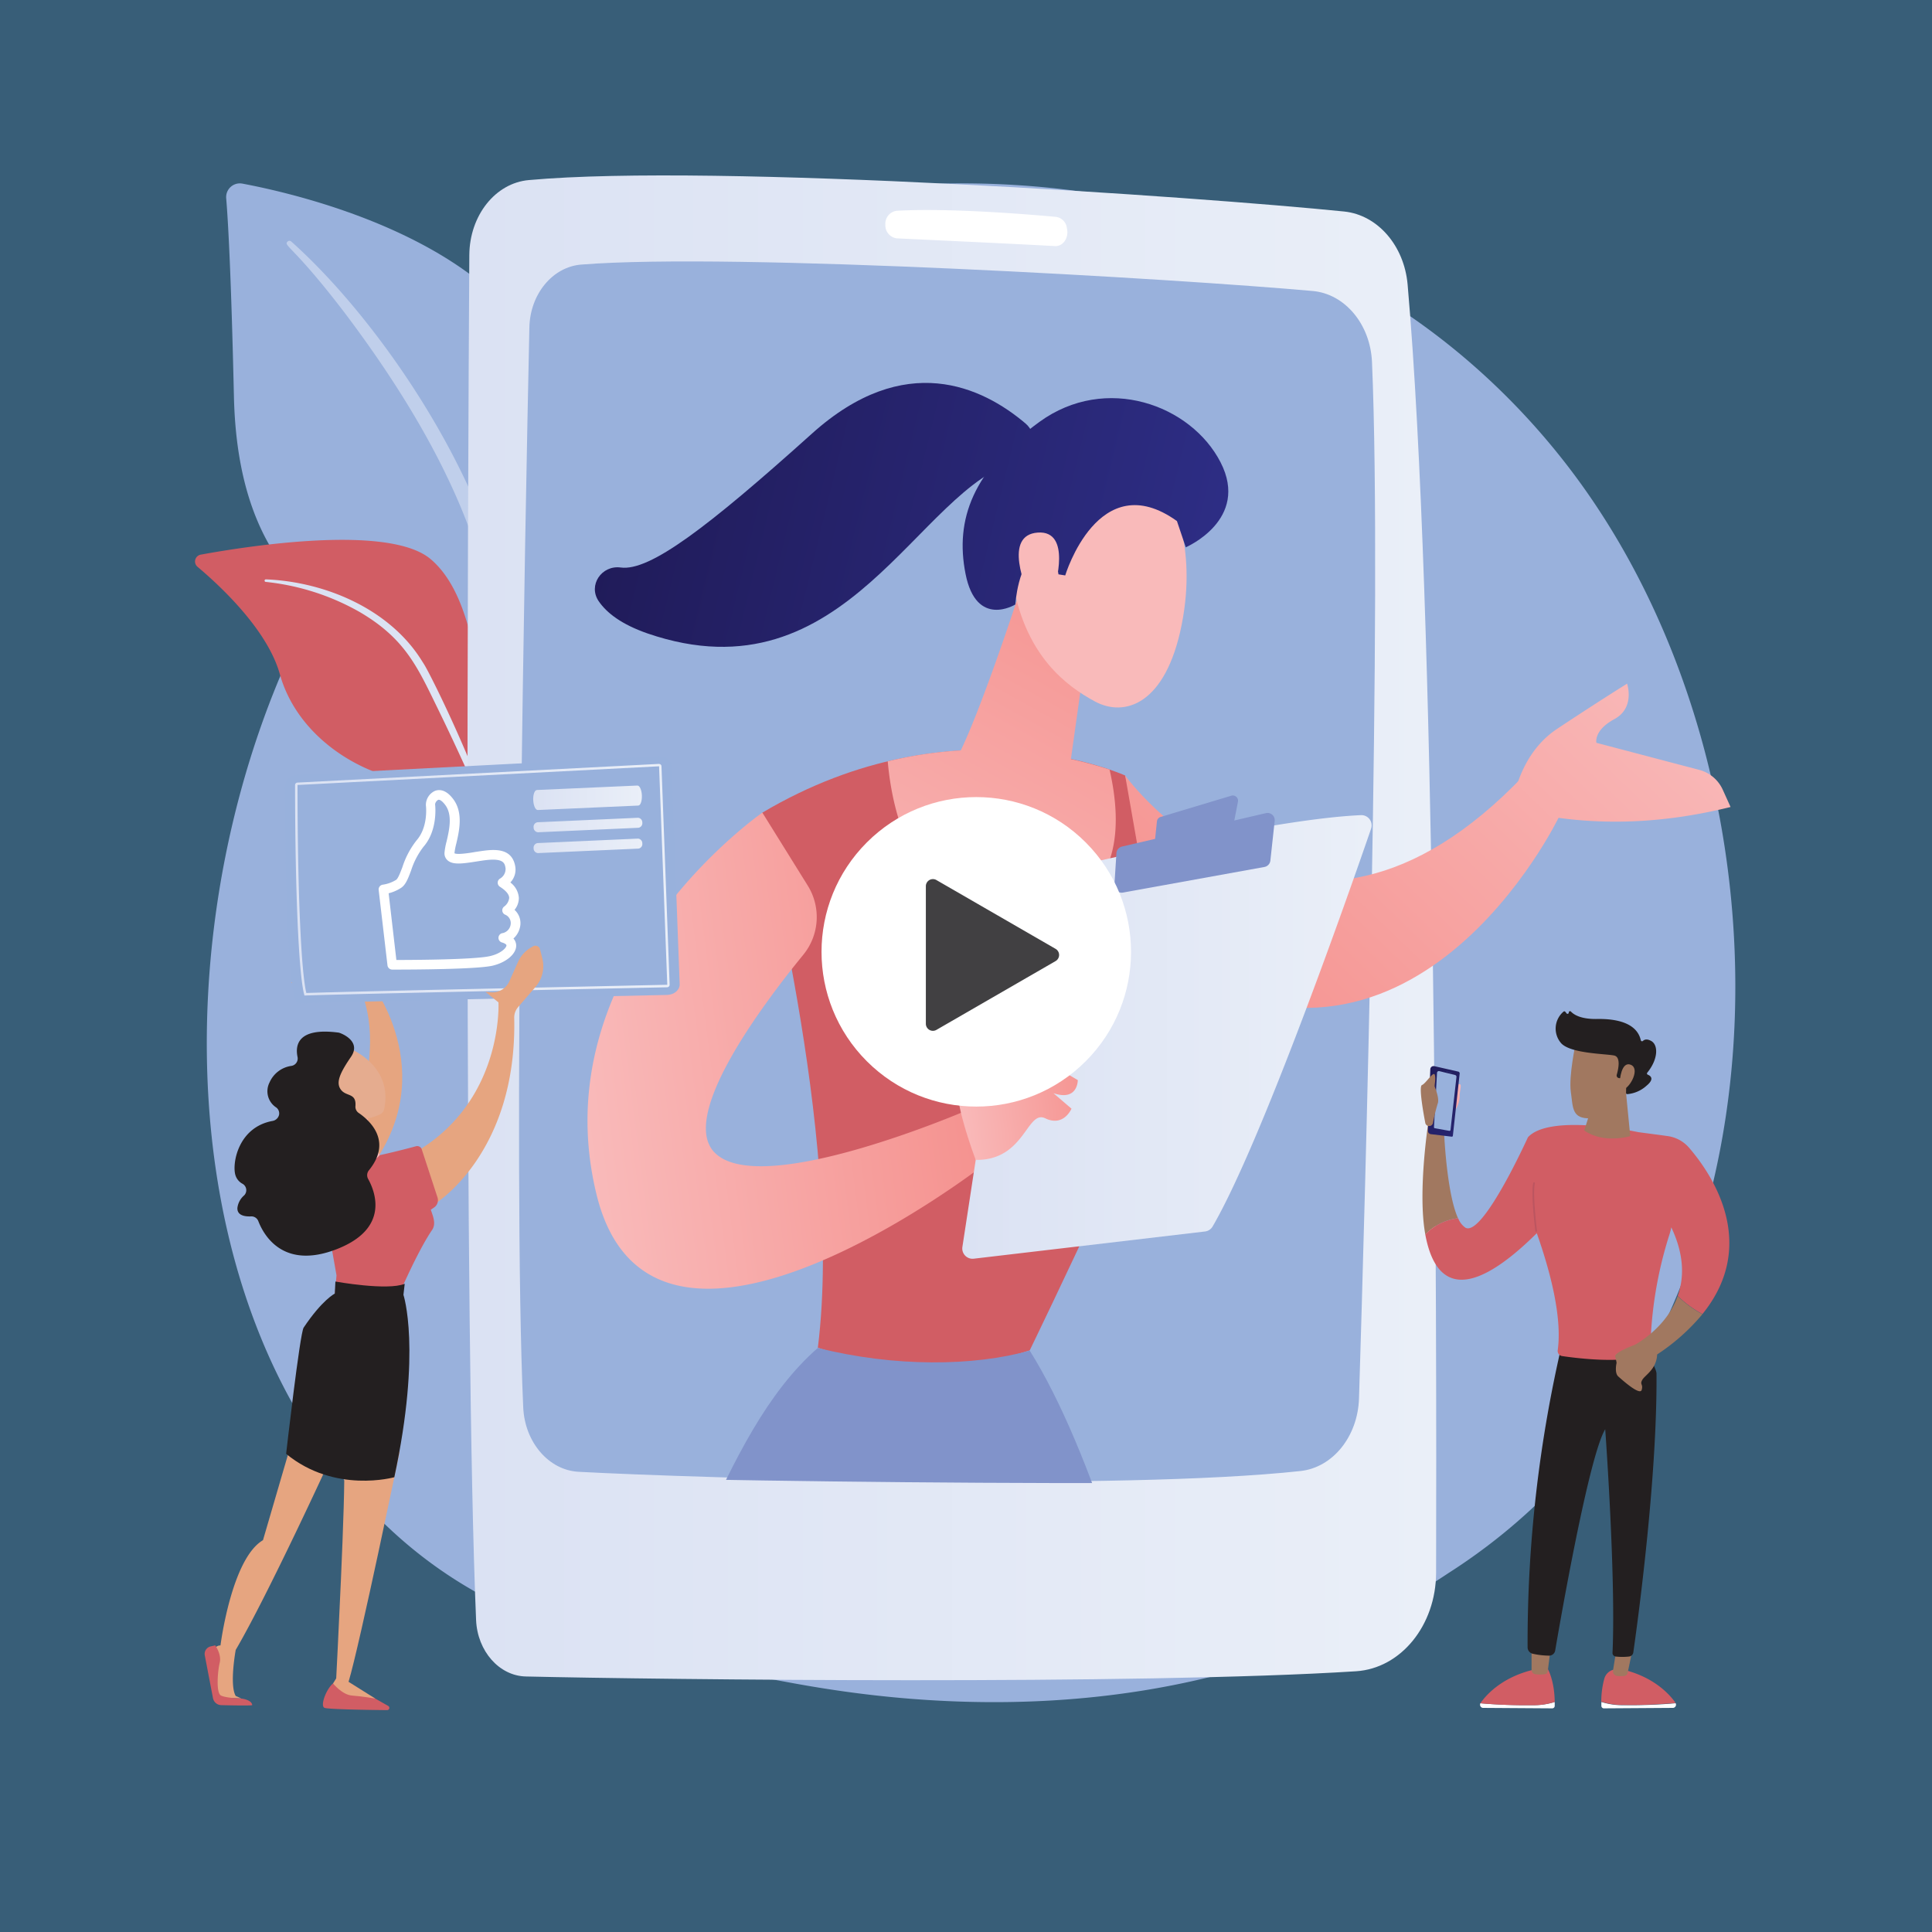 <?xml version="1.0" encoding="UTF-8"?> <svg xmlns="http://www.w3.org/2000/svg" xmlns:xlink="http://www.w3.org/1999/xlink" viewBox="0 0 500 500"><defs><style>.cls-1{fill:none;}.cls-2{isolation:isolate;}.cls-3{fill:#385e78;}.cls-4{fill:#99b1dc;}.cls-5{fill:#c0cfeb;}.cls-6{fill:#d15d64;}.cls-7{fill:url(#linear-gradient);}.cls-8{fill:url(#linear-gradient-2);}.cls-11,.cls-9{fill:#fff;}.cls-9{mix-blend-mode:soft-light;}.cls-10{fill:url(#linear-gradient-3);}.cls-12{fill:#a17860;}.cls-13{fill:#231f20;}.cls-14{fill:url(#linear-gradient-4);}.cls-15{fill:#bc5560;}.cls-16{fill:url(#linear-gradient-5);}.cls-17{fill:#98b1dc;}.cls-18{fill:url(#linear-gradient-6);}.cls-19{clip-path:url(#clip-path);}.cls-20{fill:url(#linear-gradient-7);}.cls-21{fill:url(#linear-gradient-8);}.cls-22{fill:url(#linear-gradient-9);}.cls-23{fill:url(#linear-gradient-10);}.cls-24{fill:url(#linear-gradient-11);}.cls-25{fill:url(#linear-gradient-12);}.cls-26{fill:#8193ca;}.cls-27{fill:url(#linear-gradient-13);}.cls-28{fill:url(#linear-gradient-14);}.cls-29{fill:url(#linear-gradient-15);}.cls-30{fill:url(#linear-gradient-16);}.cls-31{fill:url(#linear-gradient-17);}.cls-32{fill:#e6a580;}.cls-33{fill:url(#linear-gradient-18);}.cls-34{fill:url(#linear-gradient-19);}.cls-35{fill:url(#linear-gradient-20);}.cls-36{fill:url(#linear-gradient-21);}.cls-37{fill:url(#linear-gradient-22);}.cls-38{fill:#e5ac8f;}.cls-39{fill:#414042;}</style><linearGradient id="linear-gradient" x1="-2955.25" y1="157.19" x2="-3146.9" y2="306.16" gradientTransform="matrix(-1, 0, 0, 1, -2880.36, 0)" gradientUnits="userSpaceOnUse"><stop offset="0" stop-color="#dbe2f3"></stop><stop offset="1" stop-color="#eaeff8"></stop></linearGradient><linearGradient id="linear-gradient-2" x1="120.98" y1="240.07" x2="371.69" y2="240.07" gradientTransform="matrix(1, 0, 0, 1, 0, 0)" xlink:href="#linear-gradient"></linearGradient><linearGradient id="linear-gradient-3" x1="-3250.04" y1="281.52" x2="-3256.66" y2="290.86" gradientTransform="matrix(-1, 0, 0, 1, -2875.16, 0)" gradientUnits="userSpaceOnUse"><stop offset="0" stop-color="#f9baba"></stop><stop offset="1" stop-color="#f5928f"></stop></linearGradient><linearGradient id="linear-gradient-4" x1="-3308.46" y1="307.92" x2="-3299.51" y2="282.23" gradientTransform="matrix(-1, 0, 0, 1, -2875.16, 0)" gradientUnits="userSpaceOnUse"><stop offset="0" stop-color="#66cdf3"></stop><stop offset="1" stop-color="#4a5aa8"></stop></linearGradient><linearGradient id="linear-gradient-5" x1="-3242.46" y1="276.34" x2="-3265.64" y2="309.05" gradientTransform="matrix(-1, 0, 0, 1, -2875.16, 0)" gradientUnits="userSpaceOnUse"><stop offset="0" stop-color="#201b59"></stop><stop offset="1" stop-color="#2d2d84"></stop></linearGradient><linearGradient id="linear-gradient-6" x1="-3268.84" y1="-87.54" x2="-3270.42" y2="-85.3" gradientTransform="matrix(-0.98, -0.2, -0.11, 0.51, -2835.43, -341.17)" gradientUnits="userSpaceOnUse"><stop offset="0" stop-color="#7e5da7"></stop><stop offset="1" stop-color="#2a3071"></stop></linearGradient><clipPath id="clip-path" transform="translate(0)"><path class="cls-1" d="M127.66,86c-2,50.3-8,217.65-4.36,279.44.54,9,9.64,16.21,21,16.57,46.95,1.47,207.1,3.86,275.85-1.54,12.38-1,22-9.06,22.5-18.9,2.72-51.33,10.4-207.19,6.88-268.29C449,83.53,439.35,75.71,427.07,75c-50.81-2.85-221-8.88-279.48-5.48C136.62,70.18,128,77.29,127.66,86Z"></path></clipPath><linearGradient id="linear-gradient-7" x1="228.66" y1="263.78" x2="294.03" y2="146.12" gradientTransform="matrix(1, 0, 0, 1, 0, 0)" xlink:href="#linear-gradient-3"></linearGradient><linearGradient id="linear-gradient-8" x1="223.97" y1="261.18" x2="289.34" y2="143.51" gradientTransform="matrix(1, 0, 0, 1, 0, 0)" xlink:href="#linear-gradient-3"></linearGradient><linearGradient id="linear-gradient-9" x1="838.06" y1="465.45" x2="718.22" y2="562.24" gradientTransform="translate(-482.02 -209.5) rotate(-7.28)" xlink:href="#linear-gradient-3"></linearGradient><linearGradient id="linear-gradient-10" x1="868.64" y1="503.32" x2="748.79" y2="600.1" gradientTransform="translate(-482.02 -209.5) rotate(-7.28)" xlink:href="#linear-gradient-3"></linearGradient><linearGradient id="linear-gradient-11" x1="565.05" y1="562.94" x2="666.24" y2="562.94" gradientTransform="translate(-482.02 -209.5) rotate(-7.28)" xlink:href="#linear-gradient-3"></linearGradient><linearGradient id="linear-gradient-12" x1="249.04" y1="268.35" x2="354.97" y2="268.35" gradientTransform="matrix(1, 0, 0, 1, 0, 0)" xlink:href="#linear-gradient"></linearGradient><linearGradient id="linear-gradient-13" x1="661.57" y1="583.29" x2="696.17" y2="583.29" gradientTransform="translate(-482.02 -209.5) rotate(-7.28)" xlink:href="#linear-gradient-3"></linearGradient><linearGradient id="linear-gradient-14" x1="-1604.32" y1="-693.14" x2="-1594.64" y2="-622.93" gradientTransform="matrix(-0.8, -0.59, -0.59, 0.8, -3852.34, 2257.88)" xlink:href="#linear-gradient-3"></linearGradient><linearGradient id="linear-gradient-15" x1="163.28" y1="103.26" x2="313.49" y2="140" gradientTransform="matrix(1, 0, 0, 1, 0, 0)" xlink:href="#linear-gradient-5"></linearGradient><linearGradient id="linear-gradient-16" x1="-1586.35" y1="-695.59" x2="-1576.66" y2="-625.38" gradientTransform="matrix(-0.8, -0.59, -0.59, 0.8, -3852.34, 2257.88)" xlink:href="#linear-gradient-3"></linearGradient><linearGradient id="linear-gradient-17" x1="159.11" y1="120.3" x2="309.32" y2="157.04" gradientTransform="matrix(1, 0, 0, 1, 0, 0)" xlink:href="#linear-gradient-5"></linearGradient><linearGradient id="linear-gradient-18" x1="76.36" y1="227.67" x2="173.3" y2="227.67" gradientTransform="matrix(1, 0, 0, 1, 0, 0)" xlink:href="#linear-gradient"></linearGradient><linearGradient id="linear-gradient-19" x1="137.99" y1="206.47" x2="166.1" y2="206.47" gradientTransform="matrix(1, 0, 0, 1, 0, 0)" xlink:href="#linear-gradient"></linearGradient><linearGradient id="linear-gradient-20" x1="138.1" y1="213.51" x2="166.21" y2="213.51" gradientTransform="matrix(1, 0, 0, 1, 0, 0)" xlink:href="#linear-gradient"></linearGradient><linearGradient id="linear-gradient-21" x1="138.1" y1="218.91" x2="166.21" y2="218.91" gradientTransform="matrix(1, 0, 0, 1, 0, 0)" xlink:href="#linear-gradient"></linearGradient><linearGradient id="linear-gradient-22" x1="-3279.12" y1="294.72" x2="-3268.56" y2="294.72" gradientTransform="matrix(-1, 0, 0, 1, -3180.92, 0)" xlink:href="#linear-gradient-3"></linearGradient></defs><g class="cls-2"><g id="Layer_1" data-name="Layer 1"><rect class="cls-3" width="500" height="500"></rect><path class="cls-4" d="M401.51,385.49a151,151,0,0,1-26.57,21.57C306.15,453,227.51,439.75,203.19,435.23c-39.22-7.3-72.34-12.45-100.79-38.16-64.64-58.4-61.5-180.24-12.1-255.72,5.86-8.95,55.18-82.06,134-92.36,1.93-.25,3.37-.4,4.63-.53,12.19-1.29,87.74-8.1,149.34,43.51a183.67,183.67,0,0,1,36.17,41C462.55,207.32,462.7,322.42,401.51,385.49Z" transform="translate(0)"></path><path class="cls-4" d="M128.24,220.25s.89-37.48-16.38-47.51-50.09-16.31-51.32-70.13c-.72-31.51-1.5-45.29-2-51.29a3.55,3.55,0,0,1,4.19-3.8c16.35,3.08,69.47,15.76,80.6,52C156.52,142.51,128.24,220.25,128.24,220.25Z" transform="translate(0)"></path><path class="cls-5" d="M75.36,62.49c17.94,16,38.7,44.34,49.76,72.67,1.42,4.67,5.57,14.6,7.38,32.24,1.61,14.71.81,30.26-1.15,40.55a1.2,1.2,0,0,1-1.4,1,1.22,1.22,0,0,1-1-1.38,164.5,164.5,0,0,0-3.8-59.22c-6.54-24.24-21.1-47.75-36.17-67.69l-1.55-2c-11.67-15-14.13-15.1-13-16.14A.69.69,0,0,1,75.36,62.49Z" transform="translate(0)"></path><path class="cls-6" d="M157.85,284.85c2.34,1.15-22.11-29.6-29.77-77.89-3.61-22.75-3.65-51.26-16.62-62.25-10.78-9.14-47.49-3.37-59.5-1.17a1.8,1.8,0,0,0-.84,3.15c5.76,4.84,18.08,16.25,21.29,27.75,4.23,15.15,18.64,24.79,31.54,27.4S124,207,130.32,227.62,151.22,281.6,157.85,284.85Z" transform="translate(0)"></path><path class="cls-7" d="M68.85,149.94c15.32.64,31.77,7.63,40.12,20.75l.79,1.25c1.82,2.93,12.13,23.79,17.86,41.08a.42.42,0,0,1-.26.52.43.43,0,0,1-.52-.25c-4-9.77-9.72-22.15-14.28-31.41-4.9-10.1-8.32-16.95-19.49-23.5A62.11,62.11,0,0,0,68.8,150.6a.33.33,0,0,1,0-.66Z" transform="translate(0)"></path><path class="cls-8" d="M121.46,66c-.38,62.3-1.44,277.17,1.75,353.26.34,8.06,6,14.45,12.86,14.61,34.11.8,159.15,2.23,214.87-1.35,11.61-.74,20.68-11.89,20.72-25.49.17-65.38,0-249.26-7.37-333.39-.88-10.08-7.77-18-16.4-18.9-37.19-3.78-162.88-12.52-211-8.14C128.21,47.34,121.53,55.77,121.46,66Z" transform="translate(0)"></path><path class="cls-4" d="M137,84.83c-1.08,50.29-4.36,217.6-1.59,279.41.4,9,6.6,16.25,14.33,16.66,31.8,1.7,140.28,4.87,186.82-.2,8.38-.91,14.84-8.95,15.15-18.79,1.59-51.32,6-207.12,3.36-268.24-.43-9.75-7-17.61-15.33-18.36-34.43-3.1-149.75-10-189.31-6.84C143,69.06,137.15,76.13,137,84.83Z" transform="translate(0)"></path><path class="cls-9" d="M229.13,58.15h0a3.39,3.39,0,0,0,3,3.54c8.06.38,30.77,1.43,40.91,2,2,.1,3.54-2,3.13-4.32l-.07-.39a3.29,3.29,0,0,0-2.78-2.85c-6.86-.63-27.57-2.36-41.26-1.58A3.38,3.38,0,0,0,229.13,58.15Z" transform="translate(0)"></path><path class="cls-10" d="M376.94,286.77a6.7,6.7,0,0,0,.83-3c-.1-1.35.74-3.34-.16-3.19s-1.08,0-1.32,1.65S373.85,289.8,376.94,286.77Z" transform="translate(0)"></path><path class="cls-11" d="M420.26,441.3a17.93,17.93,0,0,1-5.83-.83c0,.32,0,.65,0,1a.65.65,0,0,0,.62.65L433,442a.83.83,0,0,0,.66-1.2A133.56,133.56,0,0,1,420.26,441.3Z" transform="translate(0)"></path><path class="cls-6" d="M415.2,434.42a3.29,3.29,0,0,1,3.27-2.4l1.5.05c8,1.91,12,6.32,13.6,8.53a.91.91,0,0,1,.07.14c-2.36.19-8.35.63-13.4.49a17.71,17.71,0,0,1-5.83-.84A22.3,22.3,0,0,1,415.2,434.42Z" transform="translate(0)"></path><path class="cls-12" d="M422.49,426.92l-1.25,6a1,1,0,0,1-.85.81,8,8,0,0,1-1.94,0,1.23,1.23,0,0,1-1-1.45l.87-5.36Z" transform="translate(0)"></path><path class="cls-11" d="M396.52,441.3a18,18,0,0,0,5.84-.83c0,.32,0,.65,0,1a.64.64,0,0,1-.61.65L383.79,442a.82.82,0,0,1-.66-1.2A133.47,133.47,0,0,0,396.52,441.3Z" transform="translate(0)"></path><path class="cls-6" d="M383.13,440.81a.83.83,0,0,1,.07-.13c1.58-2.22,5.62-6.63,13.59-8.54l3.83-.12s1.7,3,1.74,8.45a18,18,0,0,1-5.84.83A133.47,133.47,0,0,1,383.13,440.81Z" transform="translate(0)"></path><path class="cls-12" d="M401.33,426.22c0,.29-.57,4.62-.77,6.3a.83.83,0,0,1-.7.75,8.67,8.67,0,0,1-2.63,0,1.13,1.13,0,0,1-.86-1.13v-6.81Z" transform="translate(0)"></path><path class="cls-13" d="M404.4,347.12a340.49,340.49,0,0,0-9.06,79.2,1.71,1.71,0,0,0,1.35,1.67,20.2,20.2,0,0,0,4.28.49,1.59,1.59,0,0,0,1.51-1.32c1.29-7.59,8.72-50.34,12.95-57.27,0,0,2.78,38.07,1.89,57.82a.93.93,0,0,0,.83,1,15.44,15.44,0,0,0,3.43,0,1.24,1.24,0,0,0,1.12-1.06c.92-6.42,6.23-44.65,6-72.18,0-1.56-4.1-8.31-4.1-8.31Z" transform="translate(0)"></path><path class="cls-14" d="M433.16,316.62c2.51-6.86,1.6-15.15,1.59-15.24l-.69.08c0,.08.9,8.22-1.55,14.92Z" transform="translate(0)"></path><path class="cls-12" d="M368.87,319.49c-2.08-11.26.9-29.83.9-29.83l4,4.19s.69,15.16,3.57,21.43A14,14,0,0,0,368.87,319.49Z" transform="translate(0)"></path><path class="cls-6" d="M377.38,315.28a5.15,5.15,0,0,0,1.88,2.45c2.6,1.42,7.65-6.73,11.41-13.79,2.7-5.08,4.75-9.6,4.75-9.6,2.7-3,9.41-3.47,15.64-3.08A96.54,96.54,0,0,1,424,293h0c3,.4,5.58.73,7.46,1a8.93,8.93,0,0,1,5.64,3c5.73,6.62,18.3,24.78,3.5,43.07a27.69,27.69,0,0,1-6.41-4.69c1.64-4.61,1.77-10.51-1.66-17.75a16.44,16.44,0,0,1-.43,1.71,104.41,104.41,0,0,0-5,30.32.94.94,0,0,1-.6.88c-6.22,2.5-18.21,1-22.23.41a1.34,1.34,0,0,1-1.13-1.53c1.2-8.69-2.07-20.79-5.42-30.27-19.67,19.49-26.69,12.13-28.86.31A14,14,0,0,1,377.38,315.28Z" transform="translate(0)"></path><path class="cls-12" d="M423.18,348c1.71-1,8.33-5.08,11-12.58a27.69,27.69,0,0,0,6.41,4.69,53.2,53.2,0,0,1-11.72,10.42c-.18,3.9-3.17,5.34-3.86,6.6s.29,1-.14,2.57-5-2.53-6.06-3.47-.44-3.53-.44-3.53a14.37,14.37,0,0,0-.36-1.63C417.72,350,423.16,348,423.18,348Z" transform="translate(0)"></path><path class="cls-12" d="M420.71,281.77l1.2,12.26s-6.9,2.08-11.91-1.46l3.52-11.14Z" transform="translate(0)"></path><path class="cls-15" d="M397.58,318.77h0a.22.22,0,0,0,.19-.24c0-.1-1.18-9.56-.55-12.28a.21.21,0,0,0-.16-.26.21.21,0,0,0-.26.16c-.65,2.8.49,12,.54,12.43A.21.21,0,0,0,397.58,318.77Z" transform="translate(0)"></path><path class="cls-16" d="M370.16,276.72a.85.85,0,0,1,.33-.64.86.86,0,0,1,.71-.16l6.19,1.41a.48.48,0,0,1,.37.53L376,293.94a.32.32,0,0,1-.1.18.29.29,0,0,1-.2.05l-5.4-.65a.86.86,0,0,1-.75-.89Z" transform="translate(0)"></path><path class="cls-17" d="M371.9,277.65a.5.5,0,0,1,.19-.36.47.47,0,0,1,.41-.08l4.07,1a.47.47,0,0,1,.36.52l-1.54,13.7a.32.32,0,0,1-.1.18.3.3,0,0,1-.21.05l-3.75-.67a.28.28,0,0,1-.22-.27Z" transform="translate(0)"></path><path class="cls-18" d="M374.24,277.28c0,.05.05.11.15.13l1.36.28c.09,0,.17,0,.18-.06v0s-.05-.11-.15-.13l-1.36-.28c-.09,0-.17,0-.18.06Z" transform="translate(0)"></path><path class="cls-12" d="M368,280.81c1-.37,3-3.75,3.33-2.64s-.16,2.64,0,3.11,1.24,3.11.75,4.32a45.75,45.75,0,0,0-1.22,5,1,1,0,0,1-1,.82,1,1,0,0,1-1-.82C368.83,290.4,367,281.18,368,280.81Z" transform="translate(0)"></path><path class="cls-12" d="M407.79,270s-1.84,8.45-1.26,12.58.23,7,5.12,6.84,8.4-3.26,9.74-7.75c0,0,2.14-6.94.87-9.36S407.79,270,407.79,270Z" transform="translate(0)"></path><path class="cls-13" d="M419.2,279.05l-.29-.06a.67.67,0,0,1-.5-.83c.41-1.42,1.13-4.63-.69-5-2.34-.46-11.24-.5-13.69-3.17a5.75,5.75,0,0,1,.62-8.19.32.32,0,0,1,.45.05l.27.33A.33.33,0,0,0,406,262a.32.32,0,0,1,.56-.2c.75.79,2.58,2,6.82,1.91,6-.09,10.37,1.51,11.26,5.51a.33.33,0,0,0,.55.17c.38-.35,1-.61,2.12,0,1.86,1,1.9,4.65-1,8.22a.33.33,0,0,0,.12.51c.72.29,1.86,1.08-.33,2.88a8.44,8.44,0,0,1-4.95,2.16.33.33,0,0,1-.33-.34l.07-3.69a.32.32,0,0,0-.39-.33Z" transform="translate(0)"></path><path class="cls-12" d="M419.2,279.83s.31-5.23,2.81-4.28-.05,5.8-1.8,6.34Z" transform="translate(0)"></path><g class="cls-19"><path class="cls-6" d="M197.3,210.31c-2,1.21,21.35,82.35,14.36,138.48,0,0,27.26,9.79,54.83.69,0,0,38.52-79.38,38.71-88.36.21-10.18-14-60.41-14-60.41S247.43,180.6,197.3,210.31Z" transform="translate(0)"></path><path class="cls-20" d="M266.23,236.93c24.87-2.32,24.13-23.8,20.92-37.77a105.27,105.27,0,0,0-57.4-2.13C230.79,209.18,236.36,239.72,266.23,236.93Z" transform="translate(0)"></path><path class="cls-21" d="M263.25,155.11s-9,27.57-14.77,39.45a7.58,7.58,0,0,0,2.8,9.76c3.76,2.33,9.65,4.37,18.26,3.36a8,8,0,0,0,7-6.89l4.32-30.73Z" transform="translate(0)"></path><path class="cls-22" d="M291.19,200.71s44.66,61.53,103.25-.1l9,10.85s-38.44,80.08-104,36.29Z" transform="translate(0)"></path><path class="cls-23" d="M445.87,204.43a9.25,9.25,0,0,0-6.12-5.19l-26.6-7s-.79-3.19,4.65-6.13,3.29-9.18,3.29-9.18-7.37,4.57-18.1,11.69c-6.14,4.08-9.08,10.26-10.48,14.81l7.6,7.74c16.19,2.69,32.08,1.57,47.76-2.32Z" transform="translate(0)"></path><path class="cls-24" d="M197.3,210.31S139.93,250,154.38,309.13s100.47-7.83,100.47-7.83l-4.1-14.16s-54.82,23.8-66.12,10.8c-8.29-9.54,11.91-36.93,23.27-50.86a15.41,15.41,0,0,0,1.15-17.88Z" transform="translate(0)"></path><path class="cls-25" d="M252,325.75a2.66,2.66,0,0,1-2.94-3l14.28-93.26a2.64,2.64,0,0,1,2-2.17c4.59-1.14,17.93-4.4,33.37-7.71,18.61-4,40.29-8.08,53.49-8.65a2.65,2.65,0,0,1,2.63,3.52c-5.5,16-28.24,81-41,102.92a2.63,2.63,0,0,1-2,1.31Z" transform="translate(0)"></path><path class="cls-26" d="M300.38,211.42l18.28-5.49a1.35,1.35,0,0,1,1.72,1.55l-1.13,5.84a1.36,1.36,0,0,1-1,1.05l-17.67,4.69a1.34,1.34,0,0,1-1.69-1.44l.52-5A1.35,1.35,0,0,1,300.38,211.42Z" transform="translate(0)"></path><path class="cls-26" d="M288.41,229l.52-8.21a1.87,1.87,0,0,1,1.44-1.7l37.24-8.65a1.87,1.87,0,0,1,2.28,2l-1.12,10.29a1.89,1.89,0,0,1-1.53,1.64L290.61,231A1.88,1.88,0,0,1,288.41,229Z" transform="translate(0)"></path><path class="cls-27" d="M252.52,300.18s-5.47-14.3-4.69-19.72,2.72-12.51,12.26-12.21a138.77,138.77,0,0,1,21.08,2.84s.31,6.89-7.08,5.59l4.84,2.85s.07,5.54-6.3,3.39l4.67,4s-2,4.81-6.79,2.5S265.27,300.36,252.52,300.18Z" transform="translate(0)"></path><path class="cls-28" d="M302.59,128.33s7.38,12.43,3.24,33.29-14.86,24-22.42,19.94-17.67-11.76-21.1-29.74S292.61,112.69,302.59,128.33Z" transform="translate(0)"></path><path class="cls-29" d="M275.68,148.92s8.63-28.62,28.91-14.07l2.29,6.79s16.64-7.12,9-22S286.19,96.7,269,109.19s-21.92,25.25-19.11,39.37,12.87,7.88,12.87,7.88.71-10.74,5.49-13.24,5.68,5.44,5.68,5.44Z" transform="translate(0)"></path><path class="cls-30" d="M272.94,151.89s4.53-14.69-4.36-14.06-3.52,14-1.11,18.89Z" transform="translate(0)"></path><path class="cls-31" d="M263.39,119.37c4.4-1.11,5.49-6.86,2-9.79-11.17-9.46-31.2-19-55.24,2.62-27.08,24.34-42,35.69-49.51,34.67-4.95-.67-8.52,4.61-5.69,8.73,2.09,3.05,5.93,6,12.62,8.33C219.22,181.68,237.6,125.91,263.39,119.37Z" transform="translate(0)"></path><path class="cls-26" d="M181.74,396c8.25-17.9,16.67-35.59,29.92-47.16,19.8,5,40.5,4.75,54.83.69,8.19,13.11,15.47,31.1,22.27,51.64Z" transform="translate(0)"></path></g><path class="cls-32" d="M96.12,254.53s19.68,25.2-2.77,50.83l-8.44-.79s16.25-26.09,9-46.89l-12,.87-6.61-4.31Z" transform="translate(0)"></path><path class="cls-17" d="M76.91,200.55l93.45-4.83c1.83-.09,3.37,1,3.43,2.46l2.11,56.59c0,1.45-1.42,2.68-3.27,2.72-16.92.36-92,1.95-95.34,2.2s-3.51-45.27-3.52-56.5C73.76,201.8,75.15,200.64,76.91,200.55Z" transform="translate(0)"></path><path class="cls-33" d="M78.79,257.64l-.06-.24c-1.41-5.17-2.34-26.47-2.37-54.26a.65.65,0,0,1,.66-.61l93.45-4.83a.81.81,0,0,1,.47.13.6.6,0,0,1,.25.45l2.11,56.59a.66.66,0,0,1-.66.64h0c-13.46.28-81.26,1.71-93.58,2.12Zm91.73-59.32h0l-93.45,4.83a.14.14,0,0,0-.07,0c0,27.3.92,48.32,2.28,53.83,13-.42,80-1.83,93.35-2.12h0l.06,0-2.12-56.55Z" transform="translate(0)"></path><path class="cls-34" d="M138,207.09h0c.07,1.43.59,2.57,1.18,2.54l26-1.15c.58,0,1-1.21.94-2.64h0c-.06-1.43-.59-2.57-1.17-2.54l-26,1.15C138.35,204.48,137.93,205.66,138,207.09Z" transform="translate(0)"></path><path class="cls-35" d="M138.1,214.14h0a1.22,1.22,0,0,0,1.13,1.25l26-1.16a1.2,1.2,0,0,0,1-1.34h0a1.2,1.2,0,0,0-1.12-1.25l-26,1.16A1.19,1.19,0,0,0,138.1,214.14Z" transform="translate(0)"></path><path class="cls-36" d="M138.1,219.53h0a1.2,1.2,0,0,0,1.13,1.25l26-1.16a1.19,1.19,0,0,0,1-1.34h0a1.21,1.21,0,0,0-1.12-1.25l-26,1.16A1.2,1.2,0,0,0,138.1,219.53Z" transform="translate(0)"></path><path class="cls-11" d="M102.51,250.93h-1a1.25,1.25,0,0,1-1.23-1.1L98,230.33a1.27,1.27,0,0,1,.26-.92,1.23,1.23,0,0,1,.84-.46,9,9,0,0,0,3.41-1.24c.51-.34,1.1-1.91,1.63-3.29a21.94,21.94,0,0,1,3.65-6.91c3-3.42,2.5-8.55,2.43-9.12a4,4,0,0,1,2.35-3.71c.93-.36,2.79-.55,4.82,2.26,2.54,3.51,1.43,8.24.7,11.37a17.13,17.13,0,0,0-.47,2.45v.06c.63.4,3.51,0,5.24-.31.92-.14,1.86-.29,2.79-.4,3.22-.37,7-.23,7.71,4.2a4.82,4.82,0,0,1-1.28,4.07,5.46,5.46,0,0,1,2.2,4,4.85,4.85,0,0,1-1.12,3.09,4.63,4.63,0,0,1,1.43,4.42,5.53,5.53,0,0,1-1.71,3,2.77,2.77,0,0,1,.71,1.92c-.06,2.16-2.67,4.32-6.2,5.13C123.09,250.86,106.84,250.93,102.51,250.93Zm-1.93-19.75,2,17.26c4.35,0,20.27-.08,24.22-1,2.81-.64,4.26-2.13,4.27-2.77,0-.25-.46-.56-1.16-.76a1.24,1.24,0,0,1,.23-2.43,2.66,2.66,0,0,0,2-2.13,2.37,2.37,0,0,0-1.49-2.67,1.25,1.25,0,0,1-.66-1,1.24,1.24,0,0,1,.52-1.09,3.22,3.22,0,0,0,1.27-2.19c0-1.15-1.31-2.21-2.37-2.89a1.24,1.24,0,0,1,0-2.13,2.89,2.89,0,0,0,1.43-2.67c-.2-1.24-.42-2.64-5-2.12-.87.1-1.79.25-2.69.39-3.32.51-5.94.92-7.32-.33a2.39,2.39,0,0,1-.79-2,17.57,17.57,0,0,1,.54-2.9c.66-2.85,1.58-6.75-.29-9.34-.73-1-1.45-1.55-1.88-1.41a1.59,1.59,0,0,0-.81,1.14c.08.66.67,6.8-3,11a19.9,19.9,0,0,0-3.21,6.15c-.78,2.07-1.39,3.7-2.58,4.48A10.62,10.62,0,0,1,100.58,231.18Zm17-10.32Z" transform="translate(0)"></path><path class="cls-32" d="M85.34,377.9S69.4,412.65,61,427c0,0-1.66,9.06,0,11.91l1.42.63-6.61-.2s-.59-12.18-.13-12.86a1.7,1.7,0,0,1,1.38-.64s2.83-22.45,11-27.24l8-27.39Z" transform="translate(0)"></path><path class="cls-6" d="M65.27,441.29c0,.15-5.16.08-8,0a2.23,2.23,0,0,1-2.14-1.76L53,428.42a2,2,0,0,1,1.52-2.33l1.18-.27s1.69,2.31,1.16,4.5-1,7.83.34,8.49,5.21.77,5.21.77S65.18,439.85,65.27,441.29Z" transform="translate(0)"></path><path class="cls-6" d="M100.46,441.49a.58.58,0,0,1-.3,1.09c-4.7-.05-15.23-.2-16.17-.59-1.21-.5.44-4.84,2.18-6.31l9.58,3.13Z" transform="translate(0)"></path><path class="cls-32" d="M103.43,375.68s-10.3,49.85-13.22,59.57l6.9,4.33s-3.46-.59-6-.77-4.92-3.13-4.92-3.13l.82-1.32s2.59-49.57,2-55.2Z" transform="translate(0)"></path><path class="cls-32" d="M129,259.41s1.42,25.93-22.19,39.18l5.68,13s21.38-12.92,20.59-48.18a4.13,4.13,0,0,1,1-2.77l4.54-5.27a8.16,8.16,0,0,0,1.74-7.3l-.6-2.39a1.24,1.24,0,0,0-1.82-.77l-.48.28a8.3,8.3,0,0,0-3.42,3.8l-2.23,5a4.82,4.82,0,0,1-4.79,2.82l-1.38-.12Z" transform="translate(0)"></path><path class="cls-6" d="M107.64,296.65c-4,1.09-17.33,4.61-25.68,4.47l5.13,28.94-.41,4.72,16.72-.07s4.71-10.94,8.42-16.39c1.08-1.57.28-3.45-.33-5.25l.83-.56a2.29,2.29,0,0,0,.91-2.6l-4.08-12.46A1.24,1.24,0,0,0,107.64,296.65Z" transform="translate(0)"></path><path class="cls-13" d="M104.74,332.24l-.33,2.86s4.73,14.15-2.36,47.2c0,0-15.35,4.35-28-6.05,0,0,3.56-31.2,4.53-32.66,4.84-7.23,8.07-8.81,8.07-8.81l.15-3.12S100.32,334.1,104.74,332.24Z" transform="translate(0)"></path><path class="cls-37" d="M98.2,299c0-.08-3.5-10.72-3.5-10.72l-5.08.46-2,12.07S95.6,302.4,98.2,299Z" transform="translate(0)"></path><path class="cls-38" d="M90.84,271.48c.34.22,10.86,4.57,8.6,15.49a2,2,0,0,1-1.17,1.47,18,18,0,0,1-8.84,1.46c-5.52-.56-9.13-10.18-9-13S87.48,269.39,90.84,271.48Z" transform="translate(0)"></path><path class="cls-13" d="M87.63,267.24c.28,0,6.09,2.05,3.21,6.26s-4,6.69-2.6,8.53,4,.73,3.75,4.23a1.93,1.93,0,0,0,.84,1.77c2.59,1.76,8.91,7.15,2.64,14.85a2,2,0,0,0-.22,2.19c1.84,3.29,5.69,12.93-8.26,18.27-13.77,5.28-18.75-3.72-20.14-7.32A1.92,1.92,0,0,0,65,314.8c-1.52.07-3.66-.18-3.56-2.2a5.06,5.06,0,0,1,1.73-3.22,1.91,1.91,0,0,0-.37-3A3.79,3.79,0,0,1,60.89,304c-.83-3.09.84-12.34,9.7-13.91a2.1,2.1,0,0,0,1.63-1.57v0a1.92,1.92,0,0,0-.71-1.89,5,5,0,0,1-1.76-6.48,7.27,7.27,0,0,1,5.68-4.3A1.93,1.93,0,0,0,77,273.53C76.39,270.57,76.94,265.83,87.63,267.24Z" transform="translate(0)"></path><circle class="cls-9" cx="252.66" cy="246.33" r="40.05" transform="translate(-100.18 250.81) rotate(-45)"></circle><path class="cls-39" d="M273.18,248.73a1.83,1.83,0,0,0,0-3.17l-30.83-17.8a1.82,1.82,0,0,0-1.83,0,1.84,1.84,0,0,0-.91,1.59v35.59a1.84,1.84,0,0,0,.91,1.59,1.82,1.82,0,0,0,1.83,0Z" transform="translate(0)"></path></g></g></svg> 